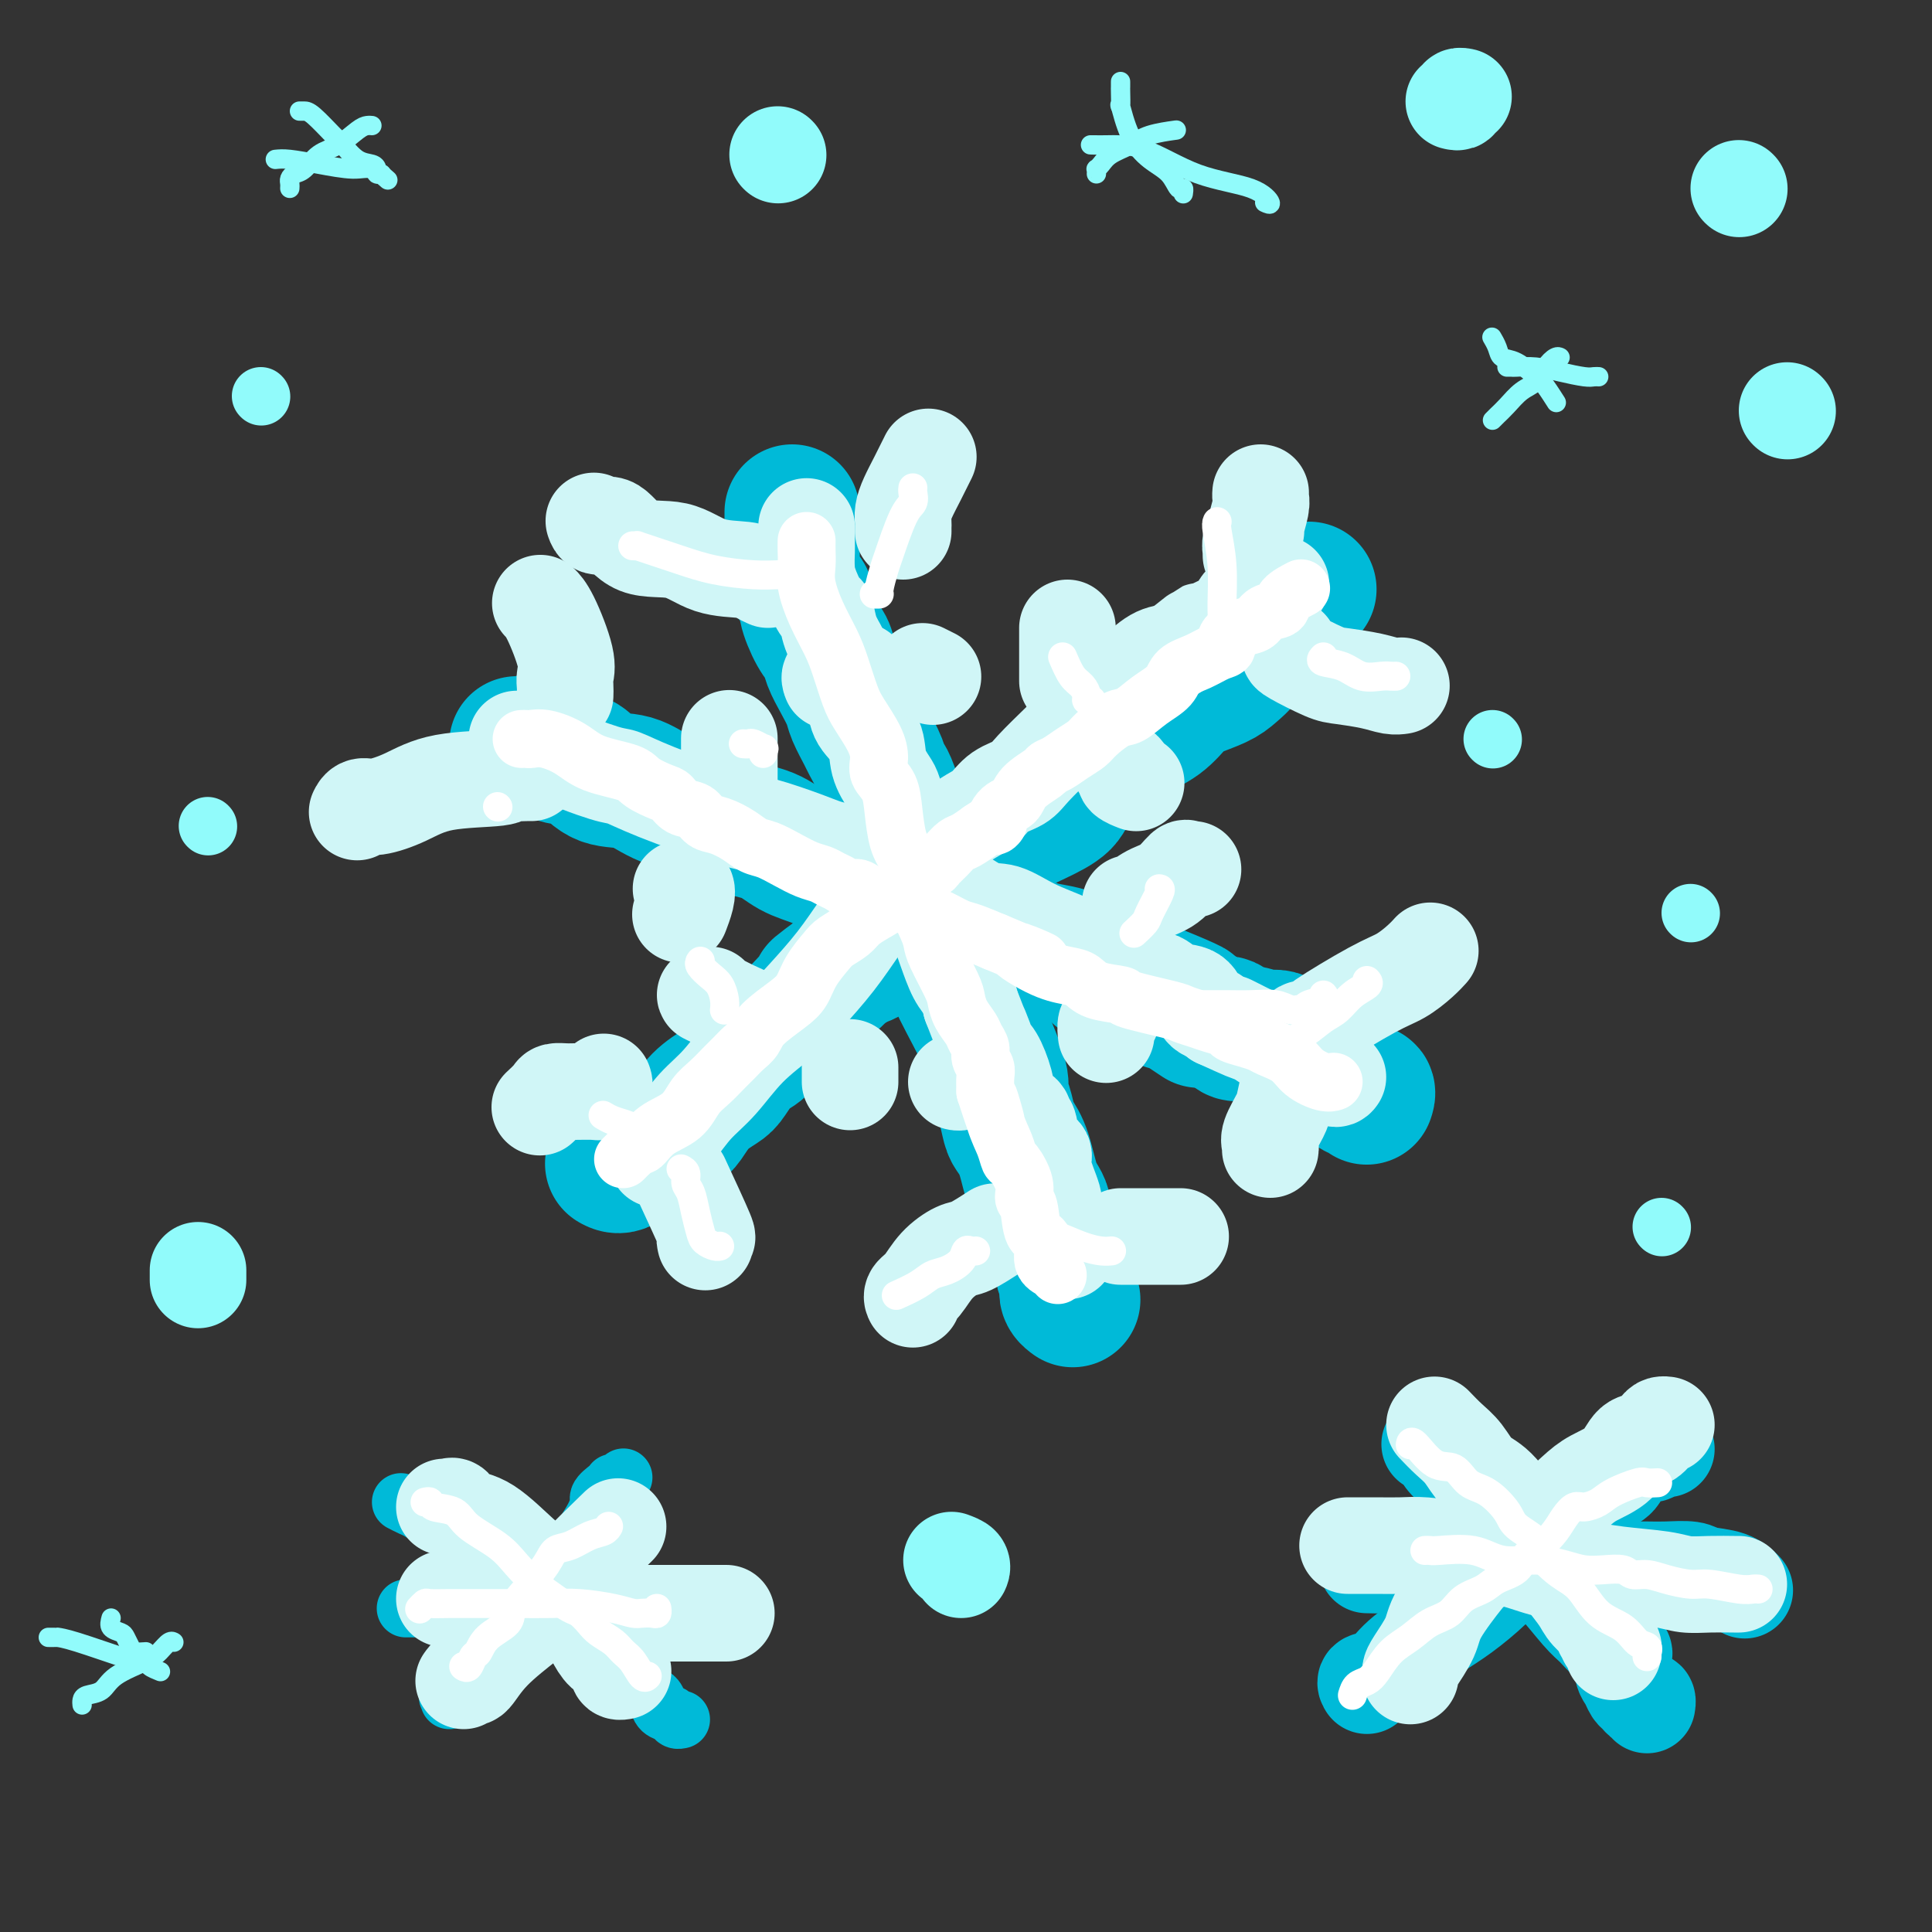 <svg viewBox='0 0 400 400' version='1.1' xmlns='http://www.w3.org/2000/svg' xmlns:xlink='http://www.w3.org/1999/xlink'><rect x="0" y="0" width="400" height="400" fill="#333333" stroke="none"/><g fill='none' stroke='rgb(0,186,216)' stroke-width='28' stroke-linecap='round' stroke-linejoin='round'><path d='M164,106c-0.000,0.355 -0.000,0.711 0,1c0.000,0.289 0.000,0.513 0,1c-0.000,0.487 -0.000,1.239 0,2c0.000,0.761 0.000,1.530 0,2c-0.000,0.470 -0.000,0.639 0,1c0.000,0.361 0.002,0.914 0,1c-0.002,0.086 -0.007,-0.296 0,0c0.007,0.296 0.025,1.270 0,2c-0.025,0.730 -0.092,1.217 0,2c0.092,0.783 0.343,1.861 1,3c0.657,1.139 1.719,2.338 2,3c0.281,0.662 -0.220,0.788 0,2c0.220,1.212 1.162,3.511 2,5c0.838,1.489 1.571,2.168 2,3c0.429,0.832 0.553,1.816 1,3c0.447,1.184 1.218,2.567 2,4c0.782,1.433 1.575,2.918 2,4c0.425,1.082 0.481,1.763 1,3c0.519,1.237 1.500,3.031 2,4c0.500,0.969 0.520,1.113 1,2c0.480,0.887 1.419,2.515 2,4c0.581,1.485 0.802,2.826 1,3c0.198,0.174 0.373,-0.819 2,4c1.627,4.819 4.707,15.451 6,20c1.293,4.549 0.798,3.014 1,3c0.202,-0.014 1.101,1.493 2,3'/><path d='M194,191c4.591,11.314 1.567,4.600 1,3c-0.567,-1.600 1.322,1.913 2,4c0.678,2.087 0.146,2.749 1,5c0.854,2.251 3.094,6.091 5,10c1.906,3.909 3.480,7.886 4,10c0.520,2.114 -0.012,2.365 0,3c0.012,0.635 0.569,1.654 1,3c0.431,1.346 0.736,3.019 1,4c0.264,0.981 0.488,1.269 1,2c0.512,0.731 1.313,1.906 2,4c0.687,2.094 1.261,5.107 2,7c0.739,1.893 1.642,2.665 2,4c0.358,1.335 0.172,3.231 0,4c-0.172,0.769 -0.330,0.410 0,1c0.330,0.590 1.146,2.129 2,3c0.854,0.871 1.744,1.073 2,2c0.256,0.927 -0.124,2.578 0,3c0.124,0.422 0.751,-0.384 1,0c0.249,0.384 0.118,1.959 0,3c-0.118,1.041 -0.224,1.550 0,2c0.224,0.450 0.778,0.843 1,1c0.222,0.157 0.111,0.079 0,0'/><path d='M271,122c-0.116,0.013 -0.232,0.026 -1,1c-0.768,0.974 -2.187,2.908 -3,4c-0.813,1.092 -1.020,1.342 -2,2c-0.980,0.658 -2.734,1.724 -4,3c-1.266,1.276 -2.043,2.763 -3,4c-0.957,1.237 -2.095,2.225 -3,3c-0.905,0.775 -1.576,1.337 -3,2c-1.424,0.663 -3.601,1.427 -5,2c-1.399,0.573 -2.021,0.954 -3,2c-0.979,1.046 -2.314,2.758 -4,4c-1.686,1.242 -3.721,2.013 -5,3c-1.279,0.987 -1.802,2.190 -4,4c-2.198,1.810 -6.072,4.228 -8,6c-1.928,1.772 -1.910,2.898 -3,4c-1.090,1.102 -3.289,2.181 -5,3c-1.711,0.819 -2.936,1.377 -4,2c-1.064,0.623 -1.969,1.311 -3,2c-1.031,0.689 -2.190,1.381 -3,2c-0.810,0.619 -1.273,1.167 -2,2c-0.727,0.833 -1.720,1.953 -3,3c-1.280,1.047 -2.849,2.021 -4,3c-1.151,0.979 -1.886,1.964 -3,3c-1.114,1.036 -2.608,2.123 -4,3c-1.392,0.877 -2.682,1.544 -4,3c-1.318,1.456 -2.662,3.702 -4,5c-1.338,1.298 -2.669,1.649 -4,2'/><path d='M177,199c-12.819,9.807 -5.867,4.324 -4,3c1.867,-1.324 -1.351,1.512 -3,3c-1.649,1.488 -1.729,1.628 -3,3c-1.271,1.372 -3.734,3.975 -5,5c-1.266,1.025 -1.334,0.473 -2,1c-0.666,0.527 -1.928,2.135 -3,3c-1.072,0.865 -1.954,0.988 -3,2c-1.046,1.012 -2.256,2.912 -3,4c-0.744,1.088 -1.023,1.363 -2,2c-0.977,0.637 -2.653,1.634 -4,3c-1.347,1.366 -2.366,3.099 -3,4c-0.634,0.901 -0.882,0.971 -1,1c-0.118,0.029 -0.107,0.019 0,0c0.107,-0.019 0.310,-0.046 0,0c-0.310,0.046 -1.134,0.166 -2,1c-0.866,0.834 -1.773,2.381 -3,3c-1.227,0.619 -2.772,0.310 -4,1c-1.228,0.690 -2.138,2.378 -3,3c-0.862,0.622 -1.675,0.178 -2,0c-0.325,-0.178 -0.163,-0.089 0,0'/><path d='M107,154c0.290,0.053 0.580,0.106 1,0c0.420,-0.106 0.970,-0.371 2,0c1.030,0.371 2.539,1.379 4,2c1.461,0.621 2.873,0.855 4,1c1.127,0.145 1.969,0.201 3,1c1.031,0.799 2.251,2.339 4,3c1.749,0.661 4.029,0.441 6,1c1.971,0.559 3.635,1.897 6,3c2.365,1.103 5.430,1.972 8,3c2.570,1.028 4.644,2.215 7,3c2.356,0.785 4.993,1.169 7,2c2.007,0.831 3.384,2.110 5,3c1.616,0.890 3.471,1.393 5,2c1.529,0.607 2.733,1.318 4,2c1.267,0.682 2.597,1.334 4,2c1.403,0.666 2.879,1.347 5,2c2.121,0.653 4.887,1.278 7,2c2.113,0.722 3.572,1.540 5,2c1.428,0.460 2.825,0.561 4,1c1.175,0.439 2.127,1.217 3,2c0.873,0.783 1.667,1.571 3,2c1.333,0.429 3.204,0.499 5,1c1.796,0.501 3.516,1.435 5,2c1.484,0.565 2.731,0.763 4,1c1.269,0.237 2.561,0.514 4,1c1.439,0.486 3.025,1.182 4,2c0.975,0.818 1.339,1.759 2,2c0.661,0.241 1.617,-0.217 3,0c1.383,0.217 3.191,1.108 5,2'/><path d='M236,204c20.368,8.185 6.788,3.646 2,2c-4.788,-1.646 -0.785,-0.401 1,0c1.785,0.401 1.351,-0.043 1,0c-0.351,0.043 -0.619,0.572 0,1c0.619,0.428 2.125,0.754 3,1c0.875,0.246 1.120,0.412 2,1c0.880,0.588 2.394,1.596 3,2c0.606,0.404 0.303,0.202 0,0'/><path d='M253,212c0.321,-0.080 0.641,-0.161 1,0c0.359,0.161 0.755,0.562 1,1c0.245,0.438 0.338,0.913 1,1c0.662,0.087 1.892,-0.214 3,0c1.108,0.214 2.095,0.943 3,1c0.905,0.057 1.730,-0.557 3,0c1.270,0.557 2.987,2.287 4,3c1.013,0.713 1.323,0.411 2,1c0.677,0.589 1.723,2.071 3,3c1.277,0.929 2.787,1.307 4,2c1.213,0.693 2.129,1.701 3,2c0.871,0.299 1.696,-0.112 2,0c0.304,0.112 0.087,0.746 0,1c-0.087,0.254 -0.043,0.127 0,0'/></g>
<g fill='none' stroke='rgb(0,186,216)' stroke-width='20' stroke-linecap='round' stroke-linejoin='round'><path d='M296,299c0.261,-0.274 0.522,-0.548 1,0c0.478,0.548 1.172,1.916 2,3c0.828,1.084 1.791,1.882 3,3c1.209,1.118 2.666,2.554 4,4c1.334,1.446 2.545,2.900 4,5c1.455,2.100 3.155,4.845 5,7c1.845,2.155 3.837,3.719 6,6c2.163,2.281 4.499,5.278 6,7c1.501,1.722 2.167,2.170 3,3c0.833,0.830 1.834,2.042 3,3c1.166,0.958 2.497,1.661 3,2c0.503,0.339 0.176,0.314 0,1c-0.176,0.686 -0.202,2.083 0,3c0.202,0.917 0.632,1.355 1,2c0.368,0.645 0.673,1.497 1,2c0.327,0.503 0.676,0.657 1,1c0.324,0.343 0.623,0.875 1,1c0.377,0.125 0.832,-0.159 1,0c0.168,0.159 0.048,0.760 0,1c-0.048,0.240 -0.024,0.120 0,0'/><path d='M345,300c-0.197,-0.124 -0.394,-0.248 -1,0c-0.606,0.248 -1.621,0.866 -2,1c-0.379,0.134 -0.122,-0.218 -1,0c-0.878,0.218 -2.891,1.006 -4,2c-1.109,0.994 -1.314,2.195 -2,3c-0.686,0.805 -1.851,1.215 -3,2c-1.149,0.785 -2.281,1.945 -3,3c-0.719,1.055 -1.026,2.006 -2,3c-0.974,0.994 -2.615,2.030 -4,3c-1.385,0.970 -2.513,1.875 -4,3c-1.487,1.125 -3.332,2.470 -5,4c-1.668,1.530 -3.159,3.244 -5,5c-1.841,1.756 -4.032,3.556 -6,5c-1.968,1.444 -3.715,2.534 -6,4c-2.285,1.466 -5.110,3.307 -7,5c-1.890,1.693 -2.847,3.237 -4,4c-1.153,0.763 -2.503,0.744 -3,1c-0.497,0.256 -0.142,0.787 0,1c0.142,0.213 0.071,0.106 0,0'/><path d='M283,324c1.016,0.030 2.032,0.061 4,0c1.968,-0.061 4.888,-0.212 8,0c3.112,0.212 6.414,0.789 9,1c2.586,0.211 4.454,0.057 6,0c1.546,-0.057 2.769,-0.015 4,0c1.231,0.015 2.470,0.004 3,0c0.530,-0.004 0.350,-0.001 1,0c0.650,0.001 2.129,0.000 3,0c0.871,-0.000 1.136,-0.000 2,0c0.864,0.000 2.329,0.000 4,0c1.671,-0.000 3.547,-0.001 5,0c1.453,0.001 2.484,0.004 4,0c1.516,-0.004 3.518,-0.013 5,0c1.482,0.013 2.443,0.049 4,0c1.557,-0.049 3.710,-0.185 5,0c1.290,0.185 1.717,0.689 3,1c1.283,0.311 3.422,0.430 5,1c1.578,0.570 2.594,1.591 3,2c0.406,0.409 0.203,0.204 0,0'/></g>
<g fill='none' stroke='rgb(0,186,216)' stroke-width='12' stroke-linecap='round' stroke-linejoin='round'><path d='M83,311c0.726,0.377 1.452,0.754 2,1c0.548,0.246 0.917,0.360 2,1c1.083,0.640 2.879,1.804 5,3c2.121,1.196 4.566,2.422 7,4c2.434,1.578 4.856,3.507 7,5c2.144,1.493 4.009,2.548 6,4c1.991,1.452 4.110,3.299 6,5c1.890,1.701 3.553,3.254 5,5c1.447,1.746 2.678,3.685 4,5c1.322,1.315 2.734,2.005 4,3c1.266,0.995 2.384,2.294 3,3c0.616,0.706 0.728,0.820 1,1c0.272,0.180 0.704,0.426 1,1c0.296,0.574 0.458,1.474 1,2c0.542,0.526 1.465,0.677 2,1c0.535,0.323 0.683,0.818 1,1c0.317,0.182 0.805,0.052 1,0c0.195,-0.052 0.098,-0.026 0,0'/><path d='M93,352c0.088,-0.494 0.175,-0.987 0,-1c-0.175,-0.013 -0.613,0.456 0,0c0.613,-0.456 2.276,-1.836 3,-3c0.724,-1.164 0.510,-2.110 1,-3c0.490,-0.890 1.684,-1.723 3,-3c1.316,-1.277 2.753,-2.999 4,-5c1.247,-2.001 2.302,-4.280 4,-6c1.698,-1.720 4.038,-2.881 7,-6c2.962,-3.119 6.545,-8.195 8,-11c1.455,-2.805 0.781,-3.340 1,-4c0.219,-0.660 1.329,-1.444 2,-2c0.671,-0.556 0.901,-0.885 1,-1c0.099,-0.115 0.065,-0.017 0,0c-0.065,0.017 -0.162,-0.047 0,0c0.162,0.047 0.582,0.205 1,0c0.418,-0.205 0.834,-0.773 1,-1c0.166,-0.227 0.083,-0.114 0,0'/><path d='M84,333c0.313,0.002 0.625,0.003 1,0c0.375,-0.003 0.811,-0.011 2,0c1.189,0.011 3.129,0.041 5,0c1.871,-0.041 3.673,-0.155 6,0c2.327,0.155 5.180,0.577 8,1c2.820,0.423 5.609,0.845 8,1c2.391,0.155 4.386,0.041 6,0c1.614,-0.041 2.846,-0.011 4,0c1.154,0.011 2.229,0.003 3,0c0.771,-0.003 1.238,-0.001 2,0c0.762,0.001 1.818,0.000 3,0c1.182,-0.000 2.488,-0.000 4,0c1.512,0.000 3.230,0.000 6,0c2.770,-0.000 6.592,-0.000 8,0c1.408,0.000 0.402,0.000 0,0c-0.402,-0.000 -0.201,-0.000 0,0'/></g>
<g fill='none' stroke='rgb(208,246,247)' stroke-width='20' stroke-linecap='round' stroke-linejoin='round'><path d='M167,109c0.001,0.087 0.002,0.174 0,1c-0.002,0.826 -0.008,2.390 0,3c0.008,0.610 0.030,0.265 0,1c-0.030,0.735 -0.111,2.548 0,4c0.111,1.452 0.415,2.541 1,4c0.585,1.459 1.452,3.286 2,4c0.548,0.714 0.777,0.315 1,1c0.223,0.685 0.442,2.454 1,4c0.558,1.546 1.457,2.867 2,4c0.543,1.133 0.731,2.076 1,3c0.269,0.924 0.620,1.828 1,3c0.380,1.172 0.788,2.611 1,4c0.212,1.389 0.228,2.727 1,4c0.772,1.273 2.301,2.481 3,4c0.699,1.519 0.569,3.350 1,5c0.431,1.650 1.425,3.121 2,4c0.575,0.879 0.731,1.167 1,2c0.269,0.833 0.649,2.212 1,3c0.351,0.788 0.672,0.986 1,2c0.328,1.014 0.664,2.845 1,4c0.336,1.155 0.671,1.635 1,3c0.329,1.365 0.652,3.615 1,5c0.348,1.385 0.723,1.905 1,3c0.277,1.095 0.458,2.765 1,4c0.542,1.235 1.444,2.035 2,3c0.556,0.965 0.765,2.096 1,3c0.235,0.904 0.496,1.583 1,3c0.504,1.417 1.251,3.574 2,5c0.749,1.426 1.500,2.122 2,3c0.500,0.878 0.750,1.939 1,3'/><path d='M201,208c5.522,14.286 2.827,7.000 2,5c-0.827,-2.000 0.216,1.285 1,3c0.784,1.715 1.310,1.860 2,3c0.690,1.140 1.543,3.276 2,5c0.457,1.724 0.518,3.036 1,4c0.482,0.964 1.385,1.578 2,2c0.615,0.422 0.944,0.651 1,1c0.056,0.349 -0.159,0.817 0,1c0.159,0.183 0.691,0.080 1,1c0.309,0.920 0.393,2.861 1,4c0.607,1.139 1.735,1.475 2,2c0.265,0.525 -0.333,1.239 0,3c0.333,1.761 1.595,4.570 2,6c0.405,1.430 -0.049,1.482 0,2c0.049,0.518 0.602,1.501 1,2c0.398,0.499 0.643,0.515 1,1c0.357,0.485 0.828,1.440 1,2c0.172,0.560 0.046,0.725 0,1c-0.046,0.275 -0.012,0.661 0,1c0.012,0.339 0.003,0.630 0,1c-0.003,0.370 -0.001,0.820 0,1c0.001,0.180 0.000,0.090 0,0'/><path d='M136,240c0.012,-0.324 0.025,-0.648 0,-1c-0.025,-0.352 -0.087,-0.731 0,-1c0.087,-0.269 0.323,-0.429 1,-1c0.677,-0.571 1.794,-1.552 3,-3c1.206,-1.448 2.501,-3.365 4,-5c1.499,-1.635 3.201,-2.990 5,-5c1.799,-2.010 3.696,-4.674 6,-7c2.304,-2.326 5.014,-4.315 7,-6c1.986,-1.685 3.247,-3.065 5,-5c1.753,-1.935 3.998,-4.425 6,-7c2.002,-2.575 3.760,-5.235 5,-7c1.240,-1.765 1.963,-2.637 3,-4c1.037,-1.363 2.388,-3.219 4,-5c1.612,-1.781 3.485,-3.487 5,-5c1.515,-1.513 2.673,-2.832 4,-4c1.327,-1.168 2.824,-2.185 4,-3c1.176,-0.815 2.031,-1.426 3,-2c0.969,-0.574 2.053,-1.110 3,-2c0.947,-0.890 1.759,-2.136 3,-3c1.241,-0.864 2.913,-1.348 4,-2c1.087,-0.652 1.588,-1.473 3,-3c1.412,-1.527 3.733,-3.761 5,-5c1.267,-1.239 1.479,-1.484 2,-2c0.521,-0.516 1.351,-1.302 2,-2c0.649,-0.698 1.117,-1.309 2,-2c0.883,-0.691 2.182,-1.464 3,-2c0.818,-0.536 1.156,-0.837 2,-2c0.844,-1.163 2.195,-3.188 3,-4c0.805,-0.812 1.063,-0.411 2,-1c0.937,-0.589 2.553,-2.168 4,-3c1.447,-0.832 2.723,-0.916 4,-1'/><path d='M243,135c8.417,-6.678 4.961,-3.872 4,-3c-0.961,0.872 0.575,-0.191 2,-1c1.425,-0.809 2.739,-1.365 4,-2c1.261,-0.635 2.469,-1.350 3,-2c0.531,-0.650 0.384,-1.236 1,-2c0.616,-0.764 1.994,-1.708 3,-2c1.006,-0.292 1.641,0.066 2,0c0.359,-0.066 0.443,-0.556 1,-1c0.557,-0.444 1.588,-0.841 2,-1c0.412,-0.159 0.206,-0.079 0,0'/><path d='M107,153c0.130,0.060 0.259,0.119 1,0c0.741,-0.119 2.093,-0.418 3,0c0.907,0.418 1.368,1.551 4,3c2.632,1.449 7.434,3.213 10,4c2.566,0.787 2.895,0.599 4,1c1.105,0.401 2.985,1.393 7,3c4.015,1.607 10.164,3.830 14,5c3.836,1.170 5.359,1.287 8,2c2.641,0.713 6.401,2.023 9,3c2.599,0.977 4.036,1.623 6,2c1.964,0.377 4.453,0.487 6,1c1.547,0.513 2.150,1.430 3,2c0.850,0.570 1.945,0.794 3,1c1.055,0.206 2.069,0.392 3,1c0.931,0.608 1.779,1.636 3,2c1.221,0.364 2.816,0.065 5,1c2.184,0.935 4.958,3.105 7,4c2.042,0.895 3.354,0.515 5,1c1.646,0.485 3.627,1.834 6,3c2.373,1.166 5.137,2.148 7,3c1.863,0.852 2.824,1.575 4,2c1.176,0.425 2.568,0.552 4,1c1.432,0.448 2.905,1.217 4,2c1.095,0.783 1.812,1.579 3,2c1.188,0.421 2.847,0.466 4,1c1.153,0.534 1.801,1.558 3,2c1.199,0.442 2.950,0.304 4,1c1.050,0.696 1.398,2.226 2,3c0.602,0.774 1.458,0.793 2,1c0.542,0.207 0.771,0.604 1,1'/><path d='M252,211c11.747,5.371 4.615,1.797 3,1c-1.615,-0.797 2.287,1.181 4,2c1.713,0.819 1.236,0.480 2,1c0.764,0.520 2.769,1.901 5,3c2.231,1.099 4.689,1.916 6,2c1.311,0.084 1.475,-0.565 2,0c0.525,0.565 1.411,2.344 2,3c0.589,0.656 0.883,0.187 1,0c0.117,-0.187 0.059,-0.094 0,0'/><path d='M297,295c0.996,1.037 1.992,2.074 3,3c1.008,0.926 2.027,1.741 3,3c0.973,1.259 1.899,2.963 3,4c1.101,1.037 2.378,1.408 4,3c1.622,1.592 3.588,4.406 5,6c1.412,1.594 2.269,1.967 3,3c0.731,1.033 1.335,2.727 2,4c0.665,1.273 1.391,2.127 2,3c0.609,0.873 1.102,1.765 2,3c0.898,1.235 2.201,2.812 3,4c0.799,1.188 1.092,1.985 2,3c0.908,1.015 2.429,2.247 3,3c0.571,0.753 0.191,1.029 0,1c-0.191,-0.029 -0.195,-0.361 0,0c0.195,0.361 0.588,1.416 1,2c0.412,0.584 0.842,0.696 1,1c0.158,0.304 0.045,0.801 0,1c-0.045,0.199 -0.023,0.099 0,0'/><path d='M292,347c-0.028,-0.322 -0.056,-0.644 0,-1c0.056,-0.356 0.197,-0.747 1,-2c0.803,-1.253 2.269,-3.369 3,-5c0.731,-1.631 0.729,-2.777 2,-5c1.271,-2.223 3.817,-5.522 5,-7c1.183,-1.478 1.003,-1.134 3,-3c1.997,-1.866 6.170,-5.943 9,-8c2.830,-2.057 4.319,-2.093 6,-3c1.681,-0.907 3.556,-2.686 5,-4c1.444,-1.314 2.457,-2.162 4,-3c1.543,-0.838 3.618,-1.664 5,-3c1.382,-1.336 2.073,-3.181 3,-4c0.927,-0.819 2.091,-0.612 3,-1c0.909,-0.388 1.563,-1.372 2,-2c0.437,-0.628 0.656,-0.900 1,-1c0.344,-0.100 0.813,-0.029 1,0c0.187,0.029 0.094,0.014 0,0'/><path d='M279,320c0.398,-0.000 0.795,-0.001 1,0c0.205,0.001 0.216,0.003 1,0c0.784,-0.003 2.340,-0.012 4,0c1.660,0.012 3.425,0.043 5,0c1.575,-0.043 2.962,-0.162 5,0c2.038,0.162 4.727,0.603 7,1c2.273,0.397 4.130,0.750 6,1c1.870,0.250 3.753,0.395 6,1c2.247,0.605 4.858,1.668 7,2c2.142,0.332 3.814,-0.069 6,0c2.186,0.069 4.887,0.607 8,1c3.113,0.393 6.638,0.641 9,1c2.362,0.359 3.561,0.828 5,1c1.439,0.172 3.118,0.046 5,0c1.882,-0.046 3.968,-0.012 5,0c1.032,0.012 1.009,0.004 1,0c-0.009,-0.004 -0.005,-0.002 0,0'/><path d='M92,312c0.343,0.056 0.686,0.112 1,0c0.314,-0.112 0.600,-0.393 1,0c0.400,0.393 0.916,1.461 2,2c1.084,0.539 2.736,0.550 5,2c2.264,1.450 5.138,4.337 7,6c1.862,1.663 2.711,2.100 4,3c1.289,0.900 3.016,2.262 4,4c0.984,1.738 1.223,3.852 2,5c0.777,1.148 2.093,1.330 3,2c0.907,0.670 1.406,1.828 2,3c0.594,1.172 1.282,2.356 2,3c0.718,0.644 1.464,0.747 2,1c0.536,0.253 0.862,0.656 1,1c0.138,0.344 0.089,0.628 0,1c-0.089,0.372 -0.216,0.831 0,1c0.216,0.169 0.776,0.048 1,0c0.224,-0.048 0.112,-0.024 0,0'/><path d='M96,348c0.378,-0.529 0.757,-1.059 1,-1c0.243,0.059 0.352,0.706 1,0c0.648,-0.706 1.835,-2.765 4,-5c2.165,-2.235 5.307,-4.646 7,-6c1.693,-1.354 1.938,-1.652 3,-3c1.062,-1.348 2.940,-3.748 6,-7c3.060,-3.252 7.303,-7.358 9,-9c1.697,-1.642 0.849,-0.821 0,0'/><path d='M92,331c1.061,0.340 2.122,0.679 4,1c1.878,0.321 4.571,0.622 7,1c2.429,0.378 4.592,0.833 7,1c2.408,0.167 5.059,0.045 8,0c2.941,-0.045 6.172,-0.012 9,0c2.828,0.012 5.252,0.003 7,0c1.748,-0.003 2.819,-0.001 4,0c1.181,0.001 2.471,0.000 3,0c0.529,-0.000 0.296,-0.000 1,0c0.704,0.000 2.343,0.000 4,0c1.657,-0.000 3.330,-0.000 4,0c0.670,0.000 0.335,0.000 0,0'/><path d='M187,110c-0.005,-0.352 -0.010,-0.704 0,-1c0.010,-0.296 0.034,-0.535 0,-1c-0.034,-0.465 -0.128,-1.155 0,-2c0.128,-0.845 0.478,-1.845 1,-3c0.522,-1.155 1.218,-2.465 2,-4c0.782,-1.535 1.652,-3.296 2,-4c0.348,-0.704 0.174,-0.352 0,0'/><path d='M159,120c-0.676,-0.315 -1.352,-0.630 -2,-1c-0.648,-0.370 -1.268,-0.794 -3,-1c-1.732,-0.206 -4.576,-0.194 -7,-1c-2.424,-0.806 -4.429,-2.430 -7,-3c-2.571,-0.570 -5.708,-0.086 -8,-1c-2.292,-0.914 -3.738,-3.224 -5,-4c-1.262,-0.776 -2.340,-0.017 -3,0c-0.660,0.017 -0.903,-0.710 -1,-1c-0.097,-0.290 -0.049,-0.145 0,0'/><path d='M117,144c0.020,-0.682 0.040,-1.363 0,-2c-0.040,-0.637 -0.141,-1.229 0,-2c0.141,-0.771 0.522,-1.722 0,-4c-0.522,-2.278 -1.948,-5.882 -3,-8c-1.052,-2.118 -1.729,-2.748 -2,-3c-0.271,-0.252 -0.135,-0.126 0,0'/><path d='M110,160c-0.261,-0.007 -0.521,-0.015 -1,0c-0.479,0.015 -1.175,0.052 -2,0c-0.825,-0.052 -1.778,-0.192 -2,0c-0.222,0.192 0.288,0.716 -2,1c-2.288,0.284 -7.373,0.329 -11,1c-3.627,0.671 -5.795,1.970 -8,3c-2.205,1.030 -4.447,1.792 -6,2c-1.553,0.208 -2.418,-0.136 -3,0c-0.582,0.136 -0.881,0.753 -1,1c-0.119,0.247 -0.060,0.123 0,0'/><path d='M125,224c0.112,0.309 0.224,0.619 0,1c-0.224,0.381 -0.785,0.834 -1,1c-0.215,0.166 -0.084,0.046 -1,0c-0.916,-0.046 -2.880,-0.019 -4,0c-1.120,0.019 -1.397,0.030 -2,0c-0.603,-0.030 -1.533,-0.101 -2,0c-0.467,0.101 -0.472,0.373 -1,1c-0.528,0.627 -1.579,1.608 -2,2c-0.421,0.392 -0.210,0.196 0,0'/><path d='M141,244c2.113,4.565 4.226,9.131 5,11c0.774,1.869 0.208,1.042 0,1c-0.208,-0.042 -0.060,0.702 0,1c0.060,0.298 0.030,0.149 0,0'/><path d='M206,255c-1.875,1.217 -3.750,2.434 -5,3c-1.250,0.566 -1.876,0.481 -3,1c-1.124,0.519 -2.746,1.642 -4,3c-1.254,1.358 -2.140,2.952 -3,4c-0.860,1.048 -1.693,1.551 -2,2c-0.307,0.449 -0.088,0.842 0,1c0.088,0.158 0.044,0.079 0,0'/><path d='M232,256c0.385,0.000 0.769,0.000 1,0c0.231,0.000 0.308,0.000 1,0c0.692,0.000 2.000,0.000 3,0c1.000,0.000 1.692,0.000 3,0c1.308,0.000 3.231,0.000 4,0c0.769,0.000 0.385,0.000 0,0'/><path d='M269,220c0.090,0.198 0.180,0.397 0,1c-0.180,0.603 -0.630,1.611 -1,2c-0.370,0.389 -0.659,0.160 -1,1c-0.341,0.840 -0.732,2.751 -1,4c-0.268,1.249 -0.412,1.838 -1,3c-0.588,1.162 -1.622,2.899 -2,4c-0.378,1.101 -0.102,1.566 0,2c0.102,0.434 0.029,0.838 0,1c-0.029,0.162 -0.015,0.081 0,0'/><path d='M270,214c0.102,-0.457 0.203,-0.913 0,-1c-0.203,-0.087 -0.712,0.196 0,0c0.712,-0.196 2.645,-0.871 3,-1c0.355,-0.129 -0.868,0.287 1,-1c1.868,-1.287 6.826,-4.279 10,-6c3.174,-1.721 4.562,-2.173 6,-3c1.438,-0.827 2.926,-2.030 4,-3c1.074,-0.970 1.736,-1.706 2,-2c0.264,-0.294 0.132,-0.147 0,0'/><path d='M267,134c0.047,0.394 0.095,0.788 0,1c-0.095,0.212 -0.331,0.243 1,1c1.331,0.757 4.231,2.241 6,3c1.769,0.759 2.408,0.792 4,1c1.592,0.208 4.138,0.592 6,1c1.862,0.408 3.040,0.841 4,1c0.960,0.159 1.703,0.046 2,0c0.297,-0.046 0.149,-0.023 0,0'/><path d='M259,115c-0.009,-0.467 -0.017,-0.934 0,-1c0.017,-0.066 0.061,0.270 0,0c-0.061,-0.270 -0.227,-1.147 0,-2c0.227,-0.853 0.845,-1.682 1,-2c0.155,-0.318 -0.155,-0.124 0,-1c0.155,-0.876 0.773,-2.822 1,-4c0.227,-1.178 0.061,-1.586 0,-2c-0.061,-0.414 -0.017,-0.832 0,-1c0.017,-0.168 0.009,-0.084 0,0'/><path d='M221,141c0.000,-0.372 0.000,-0.744 0,-1c0.000,-0.256 0.000,-0.394 0,-1c0.000,-0.606 0.000,-1.678 0,-3c0.000,-1.322 0.000,-2.894 0,-4c0.000,-1.106 0.000,-1.744 0,-2c0.000,-0.256 0.000,-0.128 0,0'/><path d='M232,159c0.482,0.339 0.964,0.679 1,1c0.036,0.321 -0.375,0.625 0,1c0.375,0.375 1.536,0.821 2,1c0.464,0.179 0.232,0.089 0,0'/><path d='M234,187c0.181,0.190 0.363,0.380 1,0c0.637,-0.380 1.730,-1.331 3,-2c1.270,-0.669 2.719,-1.055 4,-2c1.281,-0.945 2.395,-2.449 3,-3c0.605,-0.551 0.701,-0.148 1,0c0.299,0.148 0.800,0.042 1,0c0.200,-0.042 0.100,-0.021 0,0'/><path d='M232,207c-0.340,0.097 -0.679,0.195 -1,1c-0.321,0.805 -0.622,2.319 -1,3c-0.378,0.681 -0.833,0.530 -1,1c-0.167,0.470 -0.048,1.563 0,2c0.048,0.437 0.024,0.219 0,0'/><path d='M203,222c-0.649,0.309 -1.298,0.619 -2,1c-0.702,0.381 -1.456,0.834 -2,1c-0.544,0.166 -0.877,0.045 -1,0c-0.123,-0.045 -0.035,-0.013 0,0c0.035,0.013 0.018,0.006 0,0'/><path d='M176,221c0.000,0.340 0.000,0.679 0,1c0.000,0.321 0.000,0.622 0,1c0.000,0.378 0.000,0.833 0,1c0.000,0.167 0.000,0.048 0,0c0.000,-0.048 0.000,-0.024 0,0'/><path d='M158,213c0.133,0.180 0.265,0.360 0,0c-0.265,-0.360 -0.929,-1.259 -2,-2c-1.071,-0.741 -2.549,-1.323 -4,-2c-1.451,-0.677 -2.873,-1.450 -4,-2c-1.127,-0.550 -1.957,-0.879 -2,-1c-0.043,-0.121 0.702,-0.035 1,0c0.298,0.035 0.149,0.017 0,0'/><path d='M141,184c0.393,-0.137 0.786,-0.274 1,0c0.214,0.274 0.250,0.958 0,2c-0.250,1.042 -0.786,2.440 -1,3c-0.214,0.560 -0.107,0.280 0,0'/><path d='M151,164c0.000,-0.803 0.000,-1.606 0,-2c0.000,-0.394 0.000,-0.379 0,-1c0.000,-0.621 0.000,-1.879 0,-3c0.000,-1.121 -0.000,-2.105 0,-3c0.000,-0.895 0.000,-1.703 0,-2c0.000,-0.297 0.000,-0.085 0,0c0.000,0.085 0.000,0.042 0,0'/><path d='M172,141c-0.172,-0.425 -0.344,-0.850 0,-1c0.344,-0.150 1.203,-0.026 2,0c0.797,0.026 1.533,-0.044 2,0c0.467,0.044 0.664,0.204 1,0c0.336,-0.204 0.810,-0.773 1,-1c0.190,-0.227 0.095,-0.114 0,0'/><path d='M191,139c0.833,0.417 1.667,0.833 2,1c0.333,0.167 0.167,0.083 0,0'/></g>
<g fill='none' stroke='rgb(255,255,255)' stroke-width='12' stroke-linecap='round' stroke-linejoin='round'><path d='M108,153c0.367,-0.011 0.734,-0.021 1,0c0.266,0.021 0.432,0.075 1,0c0.568,-0.075 1.540,-0.277 3,0c1.460,0.277 3.410,1.034 5,2c1.590,0.966 2.821,2.142 5,3c2.179,0.858 5.307,1.400 7,2c1.693,0.600 1.952,1.259 3,2c1.048,0.741 2.885,1.565 4,2c1.115,0.435 1.508,0.483 2,1c0.492,0.517 1.083,1.503 2,2c0.917,0.497 2.160,0.504 3,1c0.840,0.496 1.277,1.480 2,2c0.723,0.520 1.732,0.576 3,1c1.268,0.424 2.793,1.217 4,2c1.207,0.783 2.095,1.558 3,2c0.905,0.442 1.828,0.552 3,1c1.172,0.448 2.593,1.233 4,2c1.407,0.767 2.800,1.516 4,2c1.200,0.484 2.207,0.702 3,1c0.793,0.298 1.371,0.676 2,1c0.629,0.324 1.310,0.593 2,1c0.690,0.407 1.390,0.953 2,1c0.610,0.047 1.132,-0.405 2,0c0.868,0.405 2.083,1.665 3,2c0.917,0.335 1.537,-0.257 3,0c1.463,0.257 3.769,1.364 5,2c1.231,0.636 1.388,0.803 2,1c0.612,0.197 1.680,0.424 3,1c1.320,0.576 2.894,1.501 4,2c1.106,0.499 1.745,0.571 3,1c1.255,0.429 3.128,1.214 5,2'/><path d='M206,195c16.137,6.799 7.479,2.795 5,2c-2.479,-0.795 1.221,1.618 4,3c2.779,1.382 4.636,1.731 6,2c1.364,0.269 2.236,0.457 3,1c0.764,0.543 1.422,1.441 3,2c1.578,0.559 4.078,0.780 5,1c0.922,0.220 0.266,0.440 2,1c1.734,0.560 5.859,1.459 8,2c2.141,0.541 2.298,0.722 3,1c0.702,0.278 1.948,0.652 3,1c1.052,0.348 1.910,0.671 3,1c1.090,0.329 2.412,0.665 3,1c0.588,0.335 0.444,0.669 1,1c0.556,0.331 1.813,0.658 3,1c1.187,0.342 2.303,0.698 3,1c0.697,0.302 0.975,0.550 2,1c1.025,0.450 2.797,1.101 4,2c1.203,0.899 1.838,2.045 3,3c1.162,0.955 2.851,1.719 4,2c1.149,0.281 1.757,0.080 2,0c0.243,-0.080 0.122,-0.040 0,0'/><path d='M167,112c-0.011,0.589 -0.021,1.178 0,2c0.021,0.822 0.074,1.876 0,3c-0.074,1.124 -0.276,2.317 0,4c0.276,1.683 1.031,3.856 2,6c0.969,2.144 2.150,4.261 3,6c0.850,1.739 1.367,3.102 2,5c0.633,1.898 1.383,4.332 2,6c0.617,1.668 1.100,2.570 2,4c0.900,1.430 2.216,3.388 3,5c0.784,1.612 1.035,2.879 1,4c-0.035,1.121 -0.358,2.097 0,3c0.358,0.903 1.396,1.732 2,3c0.604,1.268 0.773,2.974 1,5c0.227,2.026 0.512,4.373 1,6c0.488,1.627 1.178,2.533 2,4c0.822,1.467 1.776,3.495 2,5c0.224,1.505 -0.283,2.486 0,4c0.283,1.514 1.357,3.560 2,5c0.643,1.440 0.854,2.275 1,3c0.146,0.725 0.228,1.339 1,3c0.772,1.661 2.234,4.370 3,6c0.766,1.630 0.836,2.180 1,3c0.164,0.820 0.421,1.910 1,3c0.579,1.090 1.479,2.179 2,3c0.521,0.821 0.661,1.374 1,2c0.339,0.626 0.875,1.325 1,2c0.125,0.675 -0.162,1.325 0,2c0.162,0.675 0.775,1.374 1,2c0.225,0.626 0.064,1.179 0,2c-0.064,0.821 -0.032,1.911 0,3'/><path d='M204,226c3.753,11.572 1.634,4.001 1,2c-0.634,-2.001 0.216,1.567 1,4c0.784,2.433 1.501,3.730 2,5c0.499,1.270 0.778,2.511 1,3c0.222,0.489 0.387,0.226 1,1c0.613,0.774 1.675,2.586 2,4c0.325,1.414 -0.086,2.431 0,3c0.086,0.569 0.671,0.691 1,2c0.329,1.309 0.404,3.804 1,5c0.596,1.196 1.715,1.091 2,2c0.285,0.909 -0.264,2.831 0,4c0.264,1.169 1.340,1.584 2,2c0.660,0.416 0.903,0.833 1,1c0.097,0.167 0.049,0.083 0,0'/><path d='M129,240c0.336,-0.345 0.671,-0.690 1,-1c0.329,-0.310 0.651,-0.585 1,-1c0.349,-0.415 0.726,-0.972 1,-1c0.274,-0.028 0.446,0.471 1,0c0.554,-0.471 1.489,-1.912 3,-3c1.511,-1.088 3.598,-1.825 5,-3c1.402,-1.175 2.119,-2.790 3,-4c0.881,-1.210 1.928,-2.014 3,-3c1.072,-0.986 2.171,-2.153 3,-3c0.829,-0.847 1.387,-1.375 2,-2c0.613,-0.625 1.281,-1.349 2,-2c0.719,-0.651 1.490,-1.230 2,-2c0.510,-0.770 0.760,-1.733 2,-3c1.240,-1.267 3.472,-2.839 5,-4c1.528,-1.161 2.353,-1.911 3,-3c0.647,-1.089 1.117,-2.518 2,-4c0.883,-1.482 2.179,-3.016 3,-4c0.821,-0.984 1.169,-1.418 2,-2c0.831,-0.582 2.147,-1.312 3,-2c0.853,-0.688 1.245,-1.335 2,-2c0.755,-0.665 1.874,-1.347 3,-2c1.126,-0.653 2.260,-1.278 3,-2c0.740,-0.722 1.086,-1.541 2,-2c0.914,-0.459 2.394,-0.560 3,-1c0.606,-0.440 0.336,-1.221 1,-2c0.664,-0.779 2.260,-1.556 3,-2c0.740,-0.444 0.624,-0.555 1,-1c0.376,-0.445 1.245,-1.222 2,-2c0.755,-0.778 1.396,-1.556 2,-2c0.604,-0.444 1.173,-0.556 2,-1c0.827,-0.444 1.914,-1.222 3,-2'/><path d='M203,172c5.304,-3.625 3.565,-1.188 3,-1c-0.565,0.188 0.043,-1.872 1,-3c0.957,-1.128 2.262,-1.324 3,-2c0.738,-0.676 0.910,-1.833 2,-3c1.090,-1.167 3.097,-2.343 4,-3c0.903,-0.657 0.701,-0.793 1,-1c0.299,-0.207 1.098,-0.483 2,-1c0.902,-0.517 1.906,-1.275 3,-2c1.094,-0.725 2.276,-1.419 3,-2c0.724,-0.581 0.989,-1.050 2,-2c1.011,-0.950 2.769,-2.380 4,-3c1.231,-0.620 1.935,-0.431 3,-1c1.065,-0.569 2.491,-1.897 4,-3c1.509,-1.103 3.102,-1.983 4,-3c0.898,-1.017 1.100,-2.173 2,-3c0.900,-0.827 2.499,-1.325 4,-2c1.501,-0.675 2.906,-1.528 4,-2c1.094,-0.472 1.877,-0.564 2,-1c0.123,-0.436 -0.415,-1.215 0,-2c0.415,-0.785 1.783,-1.575 3,-2c1.217,-0.425 2.285,-0.486 3,-1c0.715,-0.514 1.078,-1.483 2,-2c0.922,-0.517 2.402,-0.582 3,-1c0.598,-0.418 0.315,-1.190 1,-2c0.685,-0.810 2.339,-1.660 3,-2c0.661,-0.340 0.331,-0.170 0,0'/></g>
<g fill='none' stroke='rgb(255,255,255)' stroke-width='6' stroke-linecap='round' stroke-linejoin='round'><path d='M131,113c0.476,0.018 0.952,0.036 1,0c0.048,-0.036 -0.333,-0.125 0,0c0.333,0.125 1.381,0.464 3,1c1.619,0.536 3.811,1.268 6,2c2.189,0.732 4.376,1.464 7,2c2.624,0.536 5.684,0.876 8,1c2.316,0.124 3.889,0.033 5,0c1.111,-0.033 1.761,-0.009 2,0c0.239,0.009 0.068,0.003 0,0c-0.068,-0.003 -0.034,-0.001 0,0'/><path d='M189,101c-0.038,0.226 -0.076,0.453 0,1c0.076,0.547 0.265,1.415 0,2c-0.265,0.585 -0.984,0.889 -2,3c-1.016,2.111 -2.328,6.030 -3,8c-0.672,1.970 -0.702,1.992 -1,3c-0.298,1.008 -0.863,3.002 -1,4c-0.137,0.998 0.156,0.999 0,1c-0.156,0.001 -0.759,0.000 -1,0c-0.241,-0.000 -0.121,-0.000 0,0'/><path d='M154,154c-0.099,-0.009 -0.198,-0.017 0,0c0.198,0.017 0.694,0.061 1,0c0.306,-0.061 0.422,-0.226 1,0c0.578,0.226 1.619,0.844 2,1c0.381,0.156 0.103,-0.150 0,0c-0.103,0.150 -0.029,0.757 0,1c0.029,0.243 0.015,0.121 0,0'/><path d='M220,136c0.651,1.517 1.303,3.033 2,4c0.697,0.967 1.441,1.383 2,2c0.559,0.617 0.933,1.433 1,2c0.067,0.567 -0.174,0.883 0,1c0.174,0.117 0.764,0.033 1,0c0.236,-0.033 0.118,-0.017 0,0'/><path d='M252,108c-0.115,0.267 -0.229,0.534 0,2c0.229,1.466 0.802,4.130 1,7c0.198,2.870 0.022,5.946 0,8c-0.022,2.054 0.110,3.086 0,4c-0.110,0.914 -0.463,1.709 0,2c0.463,0.291 1.740,0.078 3,0c1.260,-0.078 2.503,-0.022 3,0c0.497,0.022 0.249,0.011 0,0'/><path d='M274,136c-0.360,0.370 -0.721,0.740 0,1c0.721,0.260 2.523,0.409 4,1c1.477,0.591 2.631,1.622 4,2c1.369,0.378 2.955,0.101 4,0c1.045,-0.101 1.551,-0.027 2,0c0.449,0.027 0.843,0.008 1,0c0.157,-0.008 0.079,-0.004 0,0'/><path d='M240,184c0.212,0.014 0.424,0.029 0,1c-0.424,0.971 -1.485,2.900 -2,4c-0.515,1.100 -0.485,1.373 -1,2c-0.515,0.627 -1.576,1.608 -2,2c-0.424,0.392 -0.212,0.196 0,0'/><path d='M248,208c0.400,-0.001 0.799,-0.001 1,0c0.201,0.001 0.203,0.004 1,0c0.797,-0.004 2.388,-0.015 4,0c1.612,0.015 3.245,0.056 5,0c1.755,-0.056 3.633,-0.210 5,0c1.367,0.210 2.223,0.785 3,1c0.777,0.215 1.473,0.069 2,0c0.527,-0.069 0.884,-0.061 1,0c0.116,0.061 -0.007,0.174 0,0c0.007,-0.174 0.146,-0.634 1,-1c0.854,-0.366 2.422,-0.637 3,-1c0.578,-0.363 0.165,-0.818 0,-1c-0.165,-0.182 -0.083,-0.091 0,0'/><path d='M283,203c0.267,0.276 0.535,0.551 0,1c-0.535,0.449 -1.871,1.070 -3,2c-1.129,0.930 -2.051,2.169 -3,3c-0.949,0.831 -1.924,1.254 -3,2c-1.076,0.746 -2.251,1.816 -4,3c-1.749,1.184 -4.071,2.481 -5,3c-0.929,0.519 -0.464,0.259 0,0'/><path d='M216,251c-0.016,0.222 -0.031,0.444 0,1c0.031,0.556 0.109,1.445 0,2c-0.109,0.555 -0.404,0.776 0,1c0.404,0.224 1.506,0.452 3,1c1.494,0.548 3.380,1.415 5,2c1.620,0.585 2.975,0.888 4,1c1.025,0.112 1.722,0.032 2,0c0.278,-0.032 0.139,-0.016 0,0'/><path d='M202,259c-0.321,0.046 -0.642,0.091 -1,0c-0.358,-0.091 -0.755,-0.320 -1,0c-0.245,0.320 -0.340,1.189 -1,2c-0.660,0.811 -1.887,1.563 -3,2c-1.113,0.438 -2.113,0.561 -3,1c-0.887,0.439 -1.662,1.195 -3,2c-1.338,0.805 -3.239,1.659 -4,2c-0.761,0.341 -0.380,0.171 0,0'/><path d='M141,242c0.447,0.232 0.893,0.464 1,1c0.107,0.536 -0.127,1.376 0,2c0.127,0.624 0.615,1.033 1,2c0.385,0.967 0.667,2.494 1,4c0.333,1.506 0.716,2.992 1,4c0.284,1.008 0.468,1.538 1,2c0.532,0.462 1.413,0.855 2,1c0.587,0.145 0.882,0.041 1,0c0.118,-0.041 0.059,-0.021 0,0'/><path d='M134,234c-0.350,-0.024 -0.700,-0.049 -1,0c-0.300,0.049 -0.550,0.171 -1,0c-0.450,-0.171 -1.100,-0.633 -2,-1c-0.900,-0.367 -2.050,-0.637 -3,-1c-0.950,-0.363 -1.700,-0.818 -2,-1c-0.300,-0.182 -0.150,-0.091 0,0'/><path d='M145,199c-0.174,0.237 -0.348,0.474 0,1c0.348,0.526 1.218,1.342 2,2c0.782,0.658 1.478,1.157 2,2c0.522,0.843 0.872,2.030 1,3c0.128,0.970 0.034,1.723 0,2c-0.034,0.277 -0.010,0.079 0,0c0.010,-0.079 0.005,-0.040 0,0'/><path d='M103,167c0.000,0.000 0.100,0.100 0.1,0.1'/><path d='M88,311c0.418,-0.100 0.835,-0.201 1,0c0.165,0.201 0.077,0.703 1,1c0.923,0.297 2.858,0.390 4,1c1.142,0.610 1.492,1.738 3,3c1.508,1.262 4.176,2.657 6,4c1.824,1.343 2.806,2.635 4,4c1.194,1.365 2.599,2.802 4,4c1.401,1.198 2.797,2.155 4,3c1.203,0.845 2.213,1.577 3,2c0.787,0.423 1.352,0.536 2,1c0.648,0.464 1.381,1.278 2,2c0.619,0.722 1.125,1.354 2,2c0.875,0.646 2.119,1.308 3,2c0.881,0.692 1.399,1.415 2,2c0.601,0.585 1.285,1.033 2,2c0.715,0.967 1.462,2.453 2,3c0.538,0.547 0.868,0.156 1,0c0.132,-0.156 0.066,-0.078 0,0'/><path d='M96,345c0.332,0.215 0.664,0.431 1,0c0.336,-0.431 0.676,-1.507 1,-2c0.324,-0.493 0.630,-0.402 1,-1c0.370,-0.598 0.803,-1.885 2,-3c1.197,-1.115 3.160,-2.057 4,-3c0.840,-0.943 0.559,-1.887 1,-3c0.441,-1.113 1.605,-2.396 3,-4c1.395,-1.604 3.021,-3.529 4,-5c0.979,-1.471 1.310,-2.489 2,-3c0.690,-0.511 1.740,-0.515 3,-1c1.260,-0.485 2.729,-1.449 4,-2c1.271,-0.551 2.342,-0.687 3,-1c0.658,-0.313 0.902,-0.804 1,-1c0.098,-0.196 0.049,-0.098 0,0'/><path d='M87,333c-0.106,0.113 -0.212,0.227 0,0c0.212,-0.227 0.743,-0.793 1,-1c0.257,-0.207 0.241,-0.055 1,0c0.759,0.055 2.293,0.014 4,0c1.707,-0.014 3.587,-0.001 6,0c2.413,0.001 5.360,-0.010 8,0c2.640,0.010 4.972,0.041 7,0c2.028,-0.041 3.751,-0.155 6,0c2.249,0.155 5.023,0.578 7,1c1.977,0.422 3.157,0.841 4,1c0.843,0.159 1.350,0.056 2,0c0.650,-0.056 1.442,-0.067 2,0c0.558,0.067 0.881,0.210 1,0c0.119,-0.210 0.034,-0.774 0,-1c-0.034,-0.226 -0.017,-0.113 0,0'/><path d='M292,299c-0.020,0.119 -0.039,0.238 0,0c0.039,-0.238 0.137,-0.834 1,0c0.863,0.834 2.490,3.098 4,4c1.510,0.902 2.902,0.443 4,1c1.098,0.557 1.903,2.130 3,3c1.097,0.870 2.487,1.036 4,2c1.513,0.964 3.149,2.727 4,4c0.851,1.273 0.916,2.057 2,3c1.084,0.943 3.187,2.045 4,3c0.813,0.955 0.336,1.763 1,3c0.664,1.237 2.471,2.902 4,4c1.529,1.098 2.781,1.628 4,3c1.219,1.372 2.403,3.587 4,5c1.597,1.413 3.605,2.024 5,3c1.395,0.976 2.178,2.318 3,3c0.822,0.682 1.684,0.705 2,1c0.316,0.295 0.085,0.863 0,1c-0.085,0.137 -0.023,-0.155 0,0c0.023,0.155 0.007,0.759 0,1c-0.007,0.241 -0.003,0.121 0,0'/><path d='M280,351c0.239,-0.765 0.479,-1.530 1,-2c0.521,-0.470 1.324,-0.644 2,-1c0.676,-0.356 1.224,-0.895 2,-2c0.776,-1.105 1.781,-2.775 3,-4c1.219,-1.225 2.651,-2.005 4,-3c1.349,-0.995 2.614,-2.206 4,-3c1.386,-0.794 2.893,-1.170 4,-2c1.107,-0.830 1.815,-2.113 3,-3c1.185,-0.887 2.848,-1.377 4,-2c1.152,-0.623 1.793,-1.377 3,-2c1.207,-0.623 2.981,-1.115 4,-2c1.019,-0.885 1.284,-2.164 2,-3c0.716,-0.836 1.881,-1.228 3,-2c1.119,-0.772 2.190,-1.922 3,-3c0.810,-1.078 1.358,-2.084 2,-3c0.642,-0.916 1.377,-1.741 2,-2c0.623,-0.259 1.136,0.050 2,0c0.864,-0.050 2.081,-0.458 3,-1c0.919,-0.542 1.539,-1.217 3,-2c1.461,-0.783 3.763,-1.674 5,-2c1.237,-0.326 1.410,-0.088 2,0c0.590,0.088 1.597,0.025 2,0c0.403,-0.025 0.201,-0.013 0,0'/><path d='M295,321c0.372,-0.017 0.744,-0.033 1,0c0.256,0.033 0.396,0.117 2,0c1.604,-0.117 4.673,-0.434 7,0c2.327,0.434 3.913,1.619 6,2c2.087,0.381 4.674,-0.043 7,0c2.326,0.043 4.390,0.551 6,1c1.610,0.449 2.765,0.837 4,1c1.235,0.163 2.548,0.099 4,0c1.452,-0.099 3.043,-0.233 4,0c0.957,0.233 1.282,0.832 2,1c0.718,0.168 1.830,-0.095 3,0c1.170,0.095 2.397,0.547 4,1c1.603,0.453 3.582,0.906 5,1c1.418,0.094 2.275,-0.171 4,0c1.725,0.171 4.318,0.778 6,1c1.682,0.222 2.453,0.060 3,0c0.547,-0.060 0.871,-0.017 1,0c0.129,0.017 0.065,0.009 0,0'/></g>
<g fill='none' stroke='rgb(145,251,251)' stroke-width='12' stroke-linecap='round' stroke-linejoin='round'><path d='M54,82c0.000,0.000 0.100,0.100 0.1,0.1'/><path d='M43,171c0.000,0.000 0.100,0.100 0.1,0.1'/><path d='M309,153c0.000,0.000 0.100,0.100 0.1,0.1'/><path d='M350,189c0.000,0.000 0.100,0.100 0.1,0.1'/><path d='M344,254c0.000,0.000 0.100,0.100 0.1,0.1'/></g>
<g fill='none' stroke='rgb(145,251,251)' stroke-width='20' stroke-linecap='round' stroke-linejoin='round'><path d='M197,323c0.844,0.311 1.689,0.622 2,1c0.311,0.378 0.089,0.822 0,1c-0.089,0.178 -0.044,0.089 0,0'/><path d='M41,265c0.000,-0.310 0.000,-0.619 0,-1c0.000,-0.381 0.000,-0.833 0,-1c-0.000,-0.167 0.000,-0.048 0,0c-0.000,0.048 0.000,0.024 0,0'/><path d='M161,32c0.000,0.000 0.100,0.100 0.1,0.1'/><path d='M301,21c0.452,0.113 0.905,0.226 1,0c0.095,-0.226 -0.167,-0.792 0,-1c0.167,-0.208 0.762,-0.060 1,0c0.238,0.060 0.119,0.030 0,0'/><path d='M360,39c0.000,0.000 0.100,0.100 0.1,0.1'/><path d='M370,85c0.000,0.000 0.100,0.100 0.1,0.1'/></g>
<g fill='none' stroke='rgb(145,251,251)' stroke-width='4' stroke-linecap='round' stroke-linejoin='round'><path d='M232,17c-0.001,-0.110 -0.001,-0.220 0,0c0.001,0.220 0.005,0.771 0,1c-0.005,0.229 -0.018,0.137 0,1c0.018,0.863 0.067,2.680 0,3c-0.067,0.320 -0.250,-0.859 0,0c0.250,0.859 0.932,3.756 2,6c1.068,2.244 2.521,3.834 4,5c1.479,1.166 2.985,1.906 4,3c1.015,1.094 1.540,2.541 2,3c0.460,0.459 0.855,-0.069 1,0c0.145,0.069 0.042,0.734 0,1c-0.042,0.266 -0.021,0.133 0,0'/><path d='M227,36c0.021,-0.440 0.042,-0.880 0,-1c-0.042,-0.120 -0.149,0.081 0,0c0.149,-0.081 0.552,-0.442 1,-1c0.448,-0.558 0.940,-1.313 2,-2c1.060,-0.688 2.686,-1.308 4,-2c1.314,-0.692 2.315,-1.456 4,-2c1.685,-0.544 4.053,-0.870 5,-1c0.947,-0.130 0.474,-0.065 0,0'/><path d='M227,30c-0.378,0.001 -0.757,0.003 -1,0c-0.243,-0.003 -0.351,-0.010 0,0c0.351,0.010 1.160,0.038 3,0c1.840,-0.038 4.710,-0.144 8,1c3.290,1.144 7.000,3.536 11,5c4.000,1.464 8.289,2.001 11,3c2.711,0.999 3.845,2.461 4,3c0.155,0.539 -0.670,0.154 -1,0c-0.330,-0.154 -0.165,-0.077 0,0'/><path d='M309,70c-0.099,-0.168 -0.199,-0.336 0,0c0.199,0.336 0.696,1.177 1,2c0.304,0.823 0.415,1.629 1,2c0.585,0.371 1.646,0.307 3,1c1.354,0.693 3.002,2.145 4,3c0.998,0.855 1.346,1.115 2,2c0.654,0.885 1.616,2.396 2,3c0.384,0.604 0.192,0.302 0,0'/><path d='M309,87c0.266,-0.276 0.532,-0.553 1,-1c0.468,-0.447 1.137,-1.066 2,-2c0.863,-0.934 1.920,-2.184 3,-3c1.080,-0.816 2.185,-1.199 3,-2c0.815,-0.801 1.342,-2.019 2,-3c0.658,-0.981 1.446,-1.726 2,-2c0.554,-0.274 0.872,-0.078 1,0c0.128,0.078 0.064,0.039 0,0'/><path d='M312,76c0.400,-0.006 0.800,-0.012 1,0c0.200,0.012 0.200,0.042 1,0c0.800,-0.042 2.400,-0.155 4,0c1.600,0.155 3.199,0.577 5,1c1.801,0.423 3.802,0.845 5,1c1.198,0.155 1.592,0.042 2,0c0.408,-0.042 0.831,-0.012 1,0c0.169,0.012 0.085,0.006 0,0'/><path d='M62,23c0.306,-0.002 0.612,-0.004 1,0c0.388,0.004 0.856,0.014 2,1c1.144,0.986 2.962,2.946 4,4c1.038,1.054 1.296,1.200 2,2c0.704,0.800 1.852,2.253 3,3c1.148,0.747 2.294,0.789 3,1c0.706,0.211 0.973,0.593 1,1c0.027,0.407 -0.185,0.840 0,1c0.185,0.160 0.767,0.046 1,0c0.233,-0.046 0.116,-0.023 0,0'/><path d='M60,39c0.019,-0.337 0.038,-0.675 0,-1c-0.038,-0.325 -0.132,-0.638 0,-1c0.132,-0.362 0.490,-0.773 1,-1c0.510,-0.227 1.173,-0.271 2,-1c0.827,-0.729 1.819,-2.143 3,-3c1.181,-0.857 2.551,-1.158 4,-2c1.449,-0.842 2.976,-2.226 4,-3c1.024,-0.774 1.545,-0.939 2,-1c0.455,-0.061 0.844,-0.017 1,0c0.156,0.017 0.078,0.009 0,0'/><path d='M57,33c0.775,-0.079 1.550,-0.157 3,0c1.450,0.157 3.576,0.550 6,1c2.424,0.450 5.144,0.956 7,1c1.856,0.044 2.846,-0.373 4,0c1.154,0.373 2.473,1.535 3,2c0.527,0.465 0.264,0.232 0,0'/><path d='M23,335c-0.203,0.748 -0.407,1.497 0,2c0.407,0.503 1.423,0.762 2,1c0.577,0.238 0.715,0.456 1,1c0.285,0.544 0.715,1.414 1,2c0.285,0.586 0.423,0.889 1,1c0.577,0.111 1.593,0.032 2,0c0.407,-0.032 0.203,-0.016 0,0'/><path d='M17,353c-0.035,-0.321 -0.070,-0.642 0,-1c0.070,-0.358 0.245,-0.753 1,-1c0.755,-0.247 2.090,-0.347 3,-1c0.910,-0.653 1.396,-1.860 3,-3c1.604,-1.140 4.325,-2.214 6,-3c1.675,-0.786 2.305,-1.283 3,-2c0.695,-0.717 1.456,-1.655 2,-2c0.544,-0.345 0.870,-0.099 1,0c0.130,0.099 0.065,0.049 0,0'/><path d='M10,339c0.297,-0.001 0.593,-0.003 1,0c0.407,0.003 0.924,0.010 1,0c0.076,-0.010 -0.291,-0.038 0,0c0.291,0.038 1.239,0.143 4,1c2.761,0.857 7.336,2.468 9,3c1.664,0.532 0.418,-0.015 1,0c0.582,0.015 2.991,0.592 4,1c1.009,0.408 0.618,0.648 1,1c0.382,0.352 1.538,0.815 2,1c0.462,0.185 0.231,0.093 0,0'/></g>
</svg>